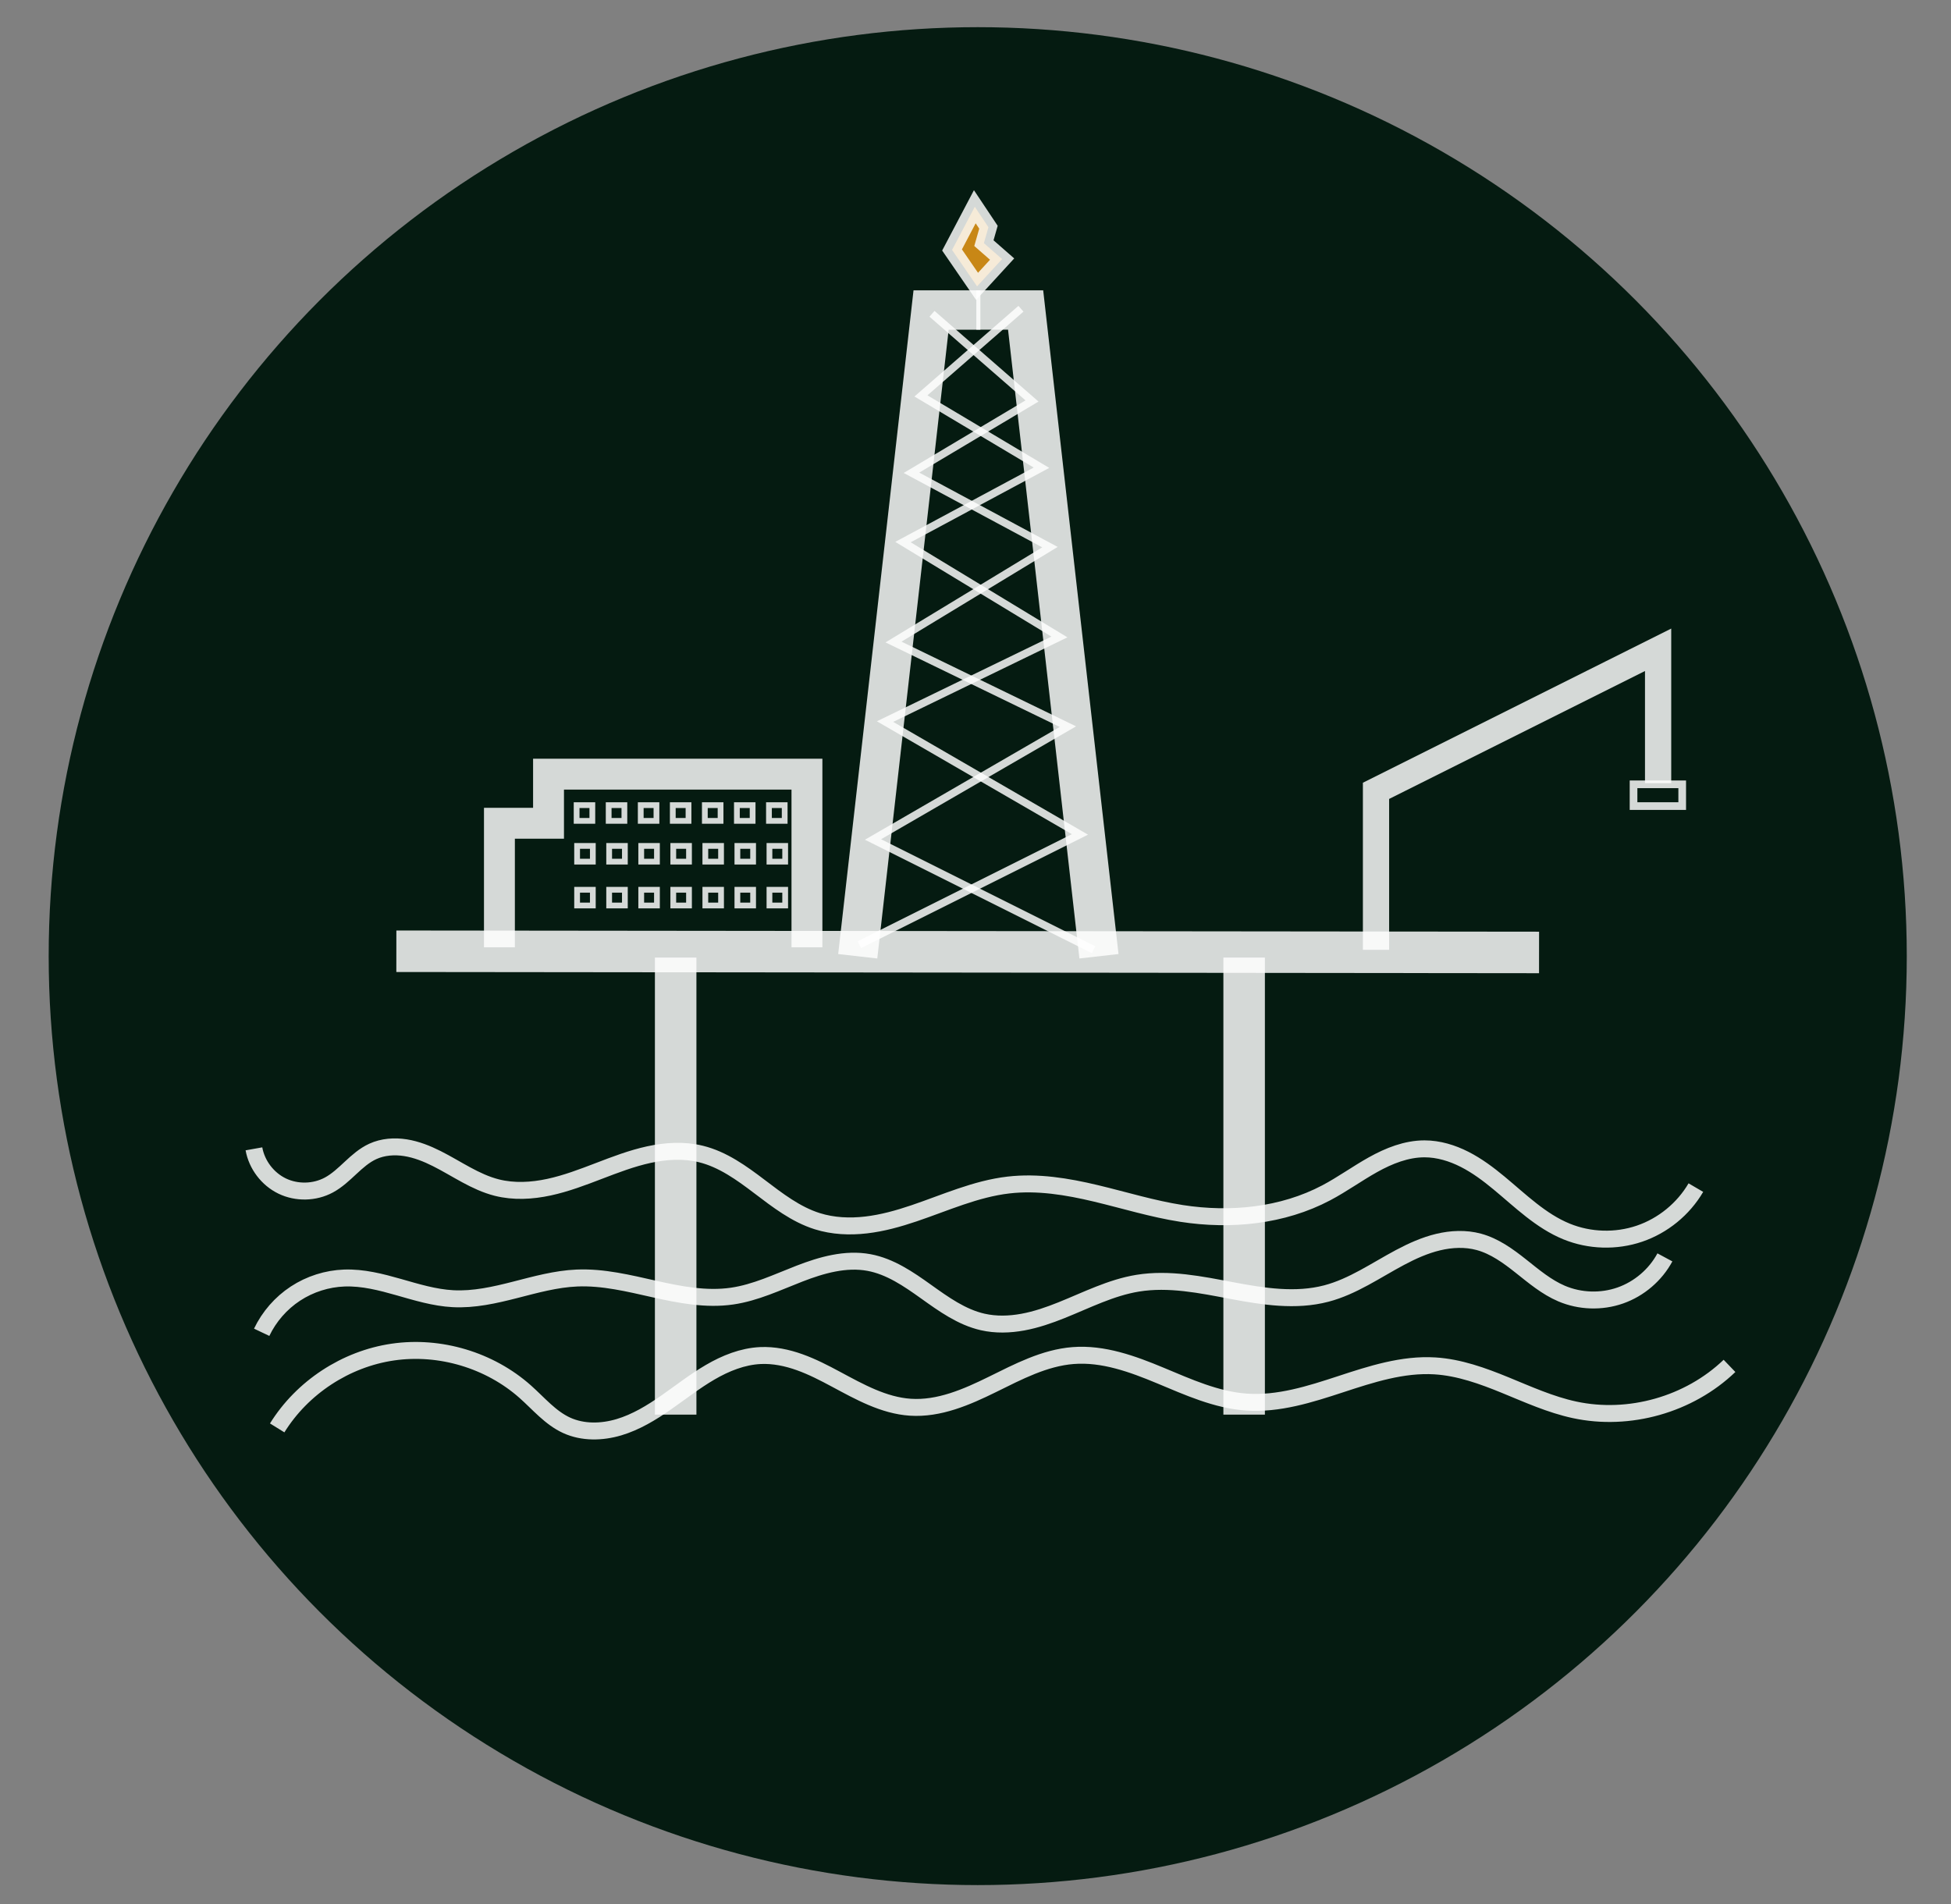 <?xml version="1.0" encoding="UTF-8" standalone="no"?>
<!-- Created with Inkscape (http://www.inkscape.org/) -->

<svg
   width="42mm"
   height="41mm"
   viewBox="0 0 42 41"
   version="1.1"
   id="svg2608"
   inkscape:version="1.2.1 (9c6d41e, 2022-07-14)"
   sodipodi:docname="platform2.svg"
   xmlns:inkscape="http://www.inkscape.org/namespaces/inkscape"
   xmlns:sodipodi="http://sodipodi.sourceforge.net/DTD/sodipodi-0.dtd"
   xmlns="http://www.w3.org/2000/svg"
   xmlns:svg="http://www.w3.org/2000/svg">
  <rect x="0" y="0" width="42" height="41" fill="#808080" stroke="none"/>
  <sodipodi:namedview
     id="namedview2610"
     pagecolor="#ffffff"
     bordercolor="#000000"
     borderopacity="0.25"
     inkscape:showpageshadow="2"
     inkscape:pageopacity="0.0"
     inkscape:pagecheckerboard="0"
     inkscape:deskcolor="#d1d1d1"
     inkscape:document-units="mm"
     showgrid="false"
     inkscape:zoom="4.4371421"
     inkscape:cx="65.244698"
     inkscape:cy="86.542191"
     inkscape:window-width="1728"
     inkscape:window-height="966"
     inkscape:window-x="0"
     inkscape:window-y="38"
     inkscape:window-maximized="0"
     inkscape:current-layer="layer1" />
  <defs
     id="defs2605">
    <inkscape:path-effect
       effect="spiro"
       id="path-effect9116"
       is_visible="true"
       lpeversion="1" />
    <inkscape:path-effect
       effect="spiro"
       id="path-effect9112"
       is_visible="true"
       lpeversion="1" />
    <inkscape:path-effect
       effect="spiro"
       id="path-effect9108"
       is_visible="true"
       lpeversion="1" />
    <inkscape:perspective
       sodipodi:type="inkscape:persp3d"
       inkscape:vp_x="26.987525 : -144.01274 : 1"
       inkscape:vp_y="0 : 999.99984 : 0"
       inkscape:vp_z="236.98779 : -144.01274 : 1"
       inkscape:persp3d-origin="131.98768 : -193.51256 : 1"
       id="perspective3033" />
  </defs>
  <g
     inkscape:groupmode="layer"
     id="layer2"
     inkscape:label="Layer 2"
     style="display:inline" />
  <circle
     style="opacity:1;fill:#051b11;fill-opacity:1;stroke:none;stroke-width:1.065;stroke-dasharray:none;stroke-opacity:1"
     id="path9397"
     cx="21.048"
     cy="20.585"
     r="20" />
  <g
     inkscape:label="Layer 1"
     inkscape:groupmode="layer"
     id="layer1"
     style="display:inline">
    <g
       sodipodi:type="inkscape:box3d"
       id="g3035"
       style="opacity:0;fill:#000000;stroke:#000000;stroke-width:4.781"
       inkscape:perspectiveID="#perspective3033"
       inkscape:corner0="2.1377078 : 0.20217094 : 0 : 1"
       inkscape:corner7="-6.0368468 : -0.50781389 : 0.25 : 1">
      <path
         sodipodi:type="inkscape:box3dside"
         id="path3041"
         style="fill:#8686bf;fill-rule:evenodd;stroke:none;stroke-linejoin:round"
         inkscape:box3dsidetype="3"
         d="M 60.451,136.356 6.141,215.324 V 74.365 L 60.451,362.631 Z"
         points="6.141,215.324 6.141,74.365 60.451,362.631 60.451,136.356 " />
      <path
         sodipodi:type="inkscape:box3dside"
         id="path3037"
         style="fill:#353564;fill-rule:evenodd;stroke:none;stroke-linejoin:round"
         inkscape:box3dsidetype="6"
         d="M 60.451,136.356 V 362.631 L 73.479,349.523 V 139.947 Z"
         points="60.451,362.631 73.479,349.523 73.479,139.947 60.451,136.356 " />
      <path
         sodipodi:type="inkscape:box3dside"
         id="path3039"
         style="fill:#4d4d9f;fill-rule:evenodd;stroke:none;stroke-linejoin:round"
         inkscape:box3dsidetype="5"
         d="M 60.451,136.356 6.141,215.324 -5.915,216.907 73.479,139.947 Z"
         points="6.141,215.324 -5.915,216.907 73.479,139.947 60.451,136.356 " />
      <path
         sodipodi:type="inkscape:box3dside"
         id="path3047"
         style="fill:#e9e9ff;fill-rule:evenodd;stroke:none;stroke-linejoin:round"
         inkscape:box3dsidetype="11"
         d="M 73.479,139.947 -5.915,216.907 V 68.587 L 73.479,349.523 Z"
         points="-5.915,216.907 -5.915,68.587 73.479,349.523 73.479,139.947 " />
      <path
         sodipodi:type="inkscape:box3dside"
         id="path3043"
         style="fill:#d7d7ff;fill-rule:evenodd;stroke:none;stroke-linejoin:round"
         inkscape:box3dsidetype="14"
         d="M 6.141,215.324 V 74.365 L -5.915,68.587 v 148.32 z"
         points="6.141,74.365 -5.915,68.587 -5.915,216.907 6.141,215.324 " />
      <path
         sodipodi:type="inkscape:box3dside"
         id="path3045"
         style="fill:#afafde;fill-rule:evenodd;stroke:none;stroke-linejoin:round"
         inkscape:box3dsidetype="13"
         d="M 60.451,362.631 6.141,74.365 -5.915,68.587 73.479,349.523 Z"
         points="6.141,74.365 -5.915,68.587 73.479,349.523 60.451,362.631 " />
    </g>
    <rect
       style="opacity:0;fill:#000000;stroke:#000000;stroke-width:1.265"
       id="rect3101"
       width="58.15"
       height="50.47"
       x="78.006"
       y="138.55" />
    <rect
       style="opacity:0;fill:#000000;stroke:#000000;stroke-width:1.265"
       id="rect3105"
       width="54.31"
       height="37.304"
       x="98.853"
       y="179.145" />
    <rect
       style="opacity:0;fill:#ff0000;stroke:#000000;stroke-width:1.265"
       id="rect3107"
       width="65.282"
       height="105.329"
       x="82.944"
       y="106.732" />
    <rect
       style="opacity:0;fill:#ff0000;stroke:#000000;stroke-width:1.265"
       id="rect3641"
       width="100.392"
       height="82.837"
       x="81.298"
       y="164.333"
       ry="0" />
    <rect
       style="opacity:0;fill:#ff0000;stroke:#000000;stroke-width:1.265"
       id="rect3643"
       width="74.608"
       height="63.088"
       x="125.185"
       y="147.327" />
    <path
       style="opacity:0;fill:none;stroke:#000000;stroke-width:1.265"
       d="M 69.777,222.484 C 88.978,182.437 63.743,143.488 63.743,143.488"
       id="path3699" />
    <g
       id="g3395"
       transform="matrix(0.246,0,0,0.246,-6.909,-10.506)"
       style="stroke-width:4.064;stroke:#ffffff">
      <rect
         style="opacity:0;fill:#000000;stroke:#ffffff;stroke-width:5.141"
         id="rect3103"
         width="105.329"
         height="64.733"
         x="40.154"
         y="101.795" />
      <path
         style="opacity:0.83;fill:none;stroke:#ffffff;stroke-width:3.633"
         d="m 87.213,126.513 c 0,13.663 0,27.205 0,40"
         id="path3807"
         sodipodi:nodetypes="cc" />
      <path
         style="opacity:0.83;fill:none;stroke:#ffffff;stroke-width:3.633"
         d="m 136.96,126.513 c 0,13.663 0,27.205 0,40"
         id="path3807-2"
         sodipodi:nodetypes="cc" />
      <path
         style="opacity:0.83;fill:none;stroke:#ffffff;stroke-width:3.632"
         d="m 62.77,125.959 99.998,0.106"
         id="path4600" />
      <path
         style="opacity:0.83;fill:none;stroke:#ffffff;stroke-width:3.444"
         d="m 124.256,126.397 -6.419,-56.559 h -4.313"
         id="path6076" />
      <path
         style="opacity:0.83;fill:none;stroke:#ffffff;stroke-width:3.444"
         d="m 103.146,126.398 6.419,-56.559 h 4.313"
         id="path6076-5" />
      <path
         style="opacity:0.83;fill:none;stroke:#ffffff;stroke-width:0.671;stroke-dasharray:none"
         d="m 103.291,125.384 19.3,-9.65 -17.056,-9.875 15.261,-7.406 -13.69,-8.304 12.119,-6.508 -10.548,-6.284 8.753,-7.63"
         id="path6872" />
      <path
         style="opacity:0.83;fill:none;stroke:#ffffff;stroke-width:0.671;stroke-dasharray:none"
         d="m 123.782,125.827 -19.3,-9.65 17.056,-9.875 -15.261,-7.406 13.69,-8.304 -12.119,-6.508 10.548,-6.284 -8.753,-7.63"
         id="path6872-3" />
      <path
         style="opacity:0.83;fill:none;stroke:#ffffff;stroke-width:2.296;stroke-dasharray:none"
         d="m 148.5,125.833 v -13.914 l 24.686,-12.343 v 11.67"
         id="path8348"
         sodipodi:nodetypes="cccc" />
      <rect
         style="opacity:0.83;fill:none;stroke:#ffffff;stroke-width:0.671;stroke-dasharray:none"
         id="rect9076"
         width="4.259"
         height="1.905"
         x="171.036"
         y="111.349" />
      <path
         style="opacity:0.83;fill:none;stroke:#ffffff;stroke-width:1.483;stroke-dasharray:none"
         d="m 52.342,167.674 c 2.193,-3.54 5.997,-6.036 10.118,-6.636 4.12,-0.601 8.479,0.704 11.592,3.47 1.167,1.037 2.199,2.289 3.618,2.94 1.418,0.65 3.082,0.612 4.577,0.167 1.495,-0.446 2.848,-1.271 4.128,-2.163 1.28,-0.892 2.509,-1.863 3.857,-2.649 1.348,-0.786 2.84,-1.388 4.399,-1.461 1.168,-0.054 2.334,0.191 3.435,0.585 1.101,0.394 2.142,0.933 3.172,1.486 2.06,1.105 4.177,2.296 6.509,2.452 2.511,0.168 4.929,-0.885 7.186,-1.997 2.257,-1.112 4.553,-2.329 7.061,-2.525 2.628,-0.206 5.2,0.733 7.633,1.747 2.433,1.014 4.89,2.135 7.519,2.323 2.813,0.201 5.577,-0.683 8.257,-1.562 2.679,-0.88 5.437,-1.777 8.251,-1.604 2.138,0.132 4.187,0.877 6.169,1.688 1.982,0.812 3.949,1.704 6.043,2.156 4.783,1.033 10.038,-0.456 13.568,-3.844"
         id="path9106"
         inkscape:path-effect="#path-effect9108"
         inkscape:original-d="m 52.342291,167.67364 c 2.713939,-2.71341 18.99599,-0.45201 21.709401,-3.16595 2.713411,-2.71394 0.301783,0.15102 3.618234,2.93981 3.316449,2.78879 11.307244,-4.07024 16.960469,-6.10577 5.653225,-2.03552 8.744345,3.01546 13.116125,4.5228 4.37179,1.50733 9.49818,-3.01493 14.24686,-4.5228 4.7487,-1.50786 10.10121,2.71394 15.15142,4.07052 5.05019,1.35657 11.00573,-2.11037 16.5082,-3.16596 5.50246,-1.05558 8.14129,2.56318 12.21153,3.84438 4.07025,1.28119 9.04585,-2.56265 13.56838,-3.84438"
         sodipodi:nodetypes="cssssssssc" />
      <path
         style="opacity:0.83;fill:none;stroke:#ffffff;stroke-width:1.483;stroke-dasharray:none"
         d="m 50.985,159.306 c 0.652,-1.369 1.686,-2.554 2.954,-3.386 1.268,-0.832 2.767,-1.309 4.282,-1.363 1.616,-0.057 3.209,0.355 4.764,0.798 1.555,0.443 3.119,0.924 4.734,1.011 1.837,0.099 3.661,-0.317 5.444,-0.773 1.783,-0.456 3.573,-0.958 5.411,-1.036 2.286,-0.097 4.541,0.463 6.773,0.963 2.232,0.5 4.531,0.947 6.795,0.62 2.059,-0.297 3.965,-1.215 5.905,-1.967 1.939,-0.752 4.035,-1.351 6.081,-0.973 1.854,0.343 3.464,1.451 4.998,2.548 1.534,1.096 3.113,2.234 4.952,2.654 1.152,0.263 2.358,0.227 3.521,0.013 1.162,-0.214 2.285,-0.603 3.382,-1.043 2.193,-0.88 4.334,-1.982 6.666,-2.362 2.74,-0.447 5.529,0.135 8.256,0.649 2.728,0.514 5.567,0.961 8.252,0.255 2.322,-0.61 4.33,-2.03 6.449,-3.158 1.059,-0.564 2.164,-1.062 3.331,-1.342 1.167,-0.28 2.405,-0.336 3.563,-0.022 1.381,0.374 2.569,1.242 3.69,2.131 1.121,0.889 2.231,1.83 3.547,2.392 1.612,0.688 3.482,0.751 5.137,0.172 1.655,-0.579 3.078,-1.794 3.909,-3.337"
         id="path9110"
         inkscape:path-effect="#path-effect9112"
         inkscape:original-d="m 50.985452,159.30648 c 2.41242,-1.58271 4.824576,-3.16568 7.236467,-4.74893 2.411891,-1.58324 6.332174,1.20634 9.497864,1.80912 3.165689,0.60277 7.236732,-1.20581 10.8547,-1.80912 3.617968,-0.6033 9.045847,1.05558 13.568376,1.58298 4.522528,0.5274 7.990531,-1.95961 11.985421,-2.93982 3.99488,-0.9802 6.63371,3.46774 9.95018,5.20121 3.31647,1.73348 9.04589,-2.26112 13.56844,-3.39209 4.52254,-1.13096 11.00577,0.6033 16.50823,0.90456 5.50247,0.30126 8.89509,-3.01493 13.34224,-4.52279 4.44715,-1.50786 4.82458,3.01546 7.23647,4.52279 2.41189,1.50733 6.03065,-2.11037 9.04558,-3.16595" />
      <path
         style="opacity:0.83;fill:none;stroke:#ffffff;stroke-width:1.483;stroke-dasharray:none"
         d="m 50.307,143.251 c 0.249,1.392 1.197,2.642 2.471,3.257 1.274,0.615 2.842,0.58 4.087,-0.091 0.713,-0.384 1.307,-0.951 1.9,-1.502 0.593,-0.551 1.208,-1.101 1.944,-1.438 0.885,-0.406 1.899,-0.477 2.861,-0.324 0.962,0.153 1.878,0.519 2.748,0.957 1.74,0.876 3.358,2.056 5.246,2.533 1.487,0.375 3.062,0.287 4.561,-0.036 1.5,-0.323 2.939,-0.873 4.372,-1.422 1.432,-0.549 2.871,-1.101 4.37,-1.428 1.499,-0.327 3.072,-0.422 4.562,-0.054 1.914,0.472 3.559,1.665 5.129,2.857 1.571,1.191 3.166,2.431 5.047,3.023 1.375,0.433 2.847,0.496 4.278,0.329 1.431,-0.167 2.828,-0.558 4.193,-1.02 2.73,-0.924 5.4,-2.144 8.263,-2.475 2.555,-0.296 5.139,0.133 7.641,0.73 2.502,0.597 4.969,1.363 7.51,1.758 4.287,0.667 8.829,0.219 12.664,-1.809 1.405,-0.743 2.697,-1.684 4.085,-2.458 1.389,-0.774 2.919,-1.387 4.508,-1.386 1.22,8.7e-4 2.42,0.367 3.507,0.92 1.087,0.553 2.071,1.29 3.01,2.068 1.879,1.556 3.66,3.328 5.92,4.248 2.01,0.819 4.316,0.887 6.371,0.188 2.055,-0.699 3.841,-2.158 4.936,-4.032"
         id="path9114"
         inkscape:path-effect="#path-effect9116"
         inkscape:original-d="m 50.307034,143.25057 c 2.18628,1.05559 4.372296,2.1109 6.558048,3.16596 2.18575,1.05505 2.563181,-1.95962 3.844373,-2.93982 1.281195,-0.9802 7.236733,2.1109 10.854701,3.16596 3.617968,1.05505 11.910284,-1.95962 17.865028,-2.93982 5.954745,-0.9802 6.784452,3.92002 10.176283,5.87963 3.391843,1.95961 11.156523,-2.11037 16.734403,-3.16595 5.57787,-1.05559 10.10121,1.65862 15.15142,2.48753 5.05021,0.82892 8.44283,-1.20581 12.66384,-1.80911 4.22101,-0.60331 5.72914,-2.56266 8.59331,-3.84438 2.86417,-1.28172 8.29204,4.82458 12.43767,7.23647 4.14563,2.41189 7.53825,-2.56265 11.30698,-3.84437" />
      <path
         style="opacity:0.83;fill:none;stroke:#ffffff;stroke-width:2.703;stroke-dasharray:none"
         d="m 71.79,125.612 v -10.855 h 4.297 v -4.297 h 22.614 v 15.151"
         id="path9118" />
      <rect
         style="opacity:0.83;fill:none;stroke:#ffffff;stroke-width:0.504;stroke-dasharray:none"
         id="rect9120"
         width="1.376"
         height="1.376"
         x="89.766"
         y="113.172" />
      <rect
         style="opacity:0.83;fill:none;stroke:#ffffff;stroke-width:0.504;stroke-dasharray:none"
         id="rect9120-1"
         width="1.376"
         height="1.376"
         x="86.961"
         y="113.172" />
      <rect
         style="opacity:0.83;fill:none;stroke:#ffffff;stroke-width:0.504;stroke-dasharray:none"
         id="rect9120-9"
         width="1.376"
         height="1.376"
         x="78.545"
         y="113.172" />
      <rect
         style="opacity:0.83;fill:none;stroke:#ffffff;stroke-width:0.504;stroke-dasharray:none"
         id="rect9120-4"
         width="1.376"
         height="1.376"
         x="81.35"
         y="113.172" />
      <rect
         style="opacity:0.83;fill:none;stroke:#ffffff;stroke-width:0.504;stroke-dasharray:none"
         id="rect9120-5"
         width="1.376"
         height="1.376"
         x="84.156"
         y="113.172" />
      <rect
         style="opacity:0.83;fill:none;stroke:#ffffff;stroke-width:0.504;stroke-dasharray:none"
         id="rect9120-93"
         width="1.376"
         height="1.376"
         x="92.571"
         y="113.172" />
      <rect
         style="opacity:0.83;fill:none;stroke:#ffffff;stroke-width:0.504;stroke-dasharray:none"
         id="rect9120-96"
         width="1.376"
         height="1.376"
         x="95.377"
         y="113.172" />
      <rect
         style="opacity:0.83;fill:none;stroke:#ffffff;stroke-width:0.504;stroke-dasharray:none"
         id="rect9120-98"
         width="1.376"
         height="1.376"
         x="89.809"
         y="116.74" />
      <rect
         style="opacity:0.83;fill:none;stroke:#ffffff;stroke-width:0.504;stroke-dasharray:none"
         id="rect9120-1-1"
         width="1.376"
         height="1.376"
         x="87.004"
         y="116.74" />
      <rect
         style="opacity:0.83;fill:none;stroke:#ffffff;stroke-width:0.504;stroke-dasharray:none"
         id="rect9120-9-1"
         width="1.376"
         height="1.376"
         x="78.588"
         y="116.74" />
      <rect
         style="opacity:0.83;fill:none;stroke:#ffffff;stroke-width:0.504;stroke-dasharray:none"
         id="rect9120-4-6"
         width="1.376"
         height="1.376"
         x="81.393"
         y="116.74" />
      <rect
         style="opacity:0.83;fill:none;stroke:#ffffff;stroke-width:0.504;stroke-dasharray:none"
         id="rect9120-5-1"
         width="1.376"
         height="1.376"
         x="84.199"
         y="116.74" />
      <rect
         style="opacity:0.83;fill:none;stroke:#ffffff;stroke-width:0.504;stroke-dasharray:none"
         id="rect9120-93-1"
         width="1.376"
         height="1.376"
         x="92.614"
         y="116.74" />
      <rect
         style="opacity:0.83;fill:none;stroke:#ffffff;stroke-width:0.504;stroke-dasharray:none"
         id="rect9120-96-8"
         width="1.376"
         height="1.376"
         x="95.42"
         y="116.74" />
      <rect
         style="opacity:0.83;fill:none;stroke:#ffffff;stroke-width:0.504;stroke-dasharray:none"
         id="rect9120-11"
         width="1.376"
         height="1.376"
         x="89.809"
         y="120.578"
         inkscape:transform-center-x="-2.8805482"
         inkscape:transform-center-y="0.30105485" />
      <rect
         style="opacity:0.83;fill:none;stroke:#ffffff;stroke-width:0.504;stroke-dasharray:none"
         id="rect9120-1-5"
         width="1.376"
         height="1.376"
         x="87.004"
         y="120.578"
         inkscape:transform-center-x="-0.07526562"
         inkscape:transform-center-y="0.30105485" />
      <rect
         style="opacity:0.83;fill:none;stroke:#ffffff;stroke-width:0.504;stroke-dasharray:none"
         id="rect9120-9-0"
         width="1.376"
         height="1.376"
         x="78.588"
         y="120.578"
         inkscape:transform-center-x="8.3405898"
         inkscape:transform-center-y="0.30105485" />
      <rect
         style="opacity:0.83;fill:none;stroke:#ffffff;stroke-width:0.504;stroke-dasharray:none"
         id="rect9120-4-0"
         width="1.376"
         height="1.376"
         x="81.393"
         y="120.578"
         inkscape:transform-center-x="5.5353072"
         inkscape:transform-center-y="0.30105485" />
      <rect
         style="opacity:0.83;fill:none;stroke:#ffffff;stroke-width:0.504;stroke-dasharray:none"
         id="rect9120-5-8"
         width="1.376"
         height="1.376"
         x="84.199"
         y="120.578"
         inkscape:transform-center-x="2.7300208"
         inkscape:transform-center-y="0.30105485" />
      <rect
         style="opacity:0.83;fill:none;stroke:#ffffff;stroke-width:0.504;stroke-dasharray:none"
         id="rect9120-93-3"
         width="1.376"
         height="1.376"
         x="92.614"
         y="120.578"
         inkscape:transform-center-x="-5.6858346"
         inkscape:transform-center-y="0.30105485" />
      <rect
         style="opacity:0.83;fill:none;stroke:#ffffff;stroke-width:0.504;stroke-dasharray:none"
         id="rect9120-96-7"
         width="1.376"
         height="1.376"
         x="95.42"
         y="120.578"
         inkscape:transform-center-x="-8.4911172"
         inkscape:transform-center-y="0.30105485" />
      <path
         style="opacity:0.83;fill:#ef9d18;fill-opacity:1;stroke:#ffffff;stroke-width:1.483;stroke-dasharray:none"
         d="m 113.589,67.769 -2.19,-3.185 1.991,-3.783 1.195,1.792 -0.398,1.394 1.593,1.394 z"
         id="path9286" />
    </g>
  </g>
</svg>
